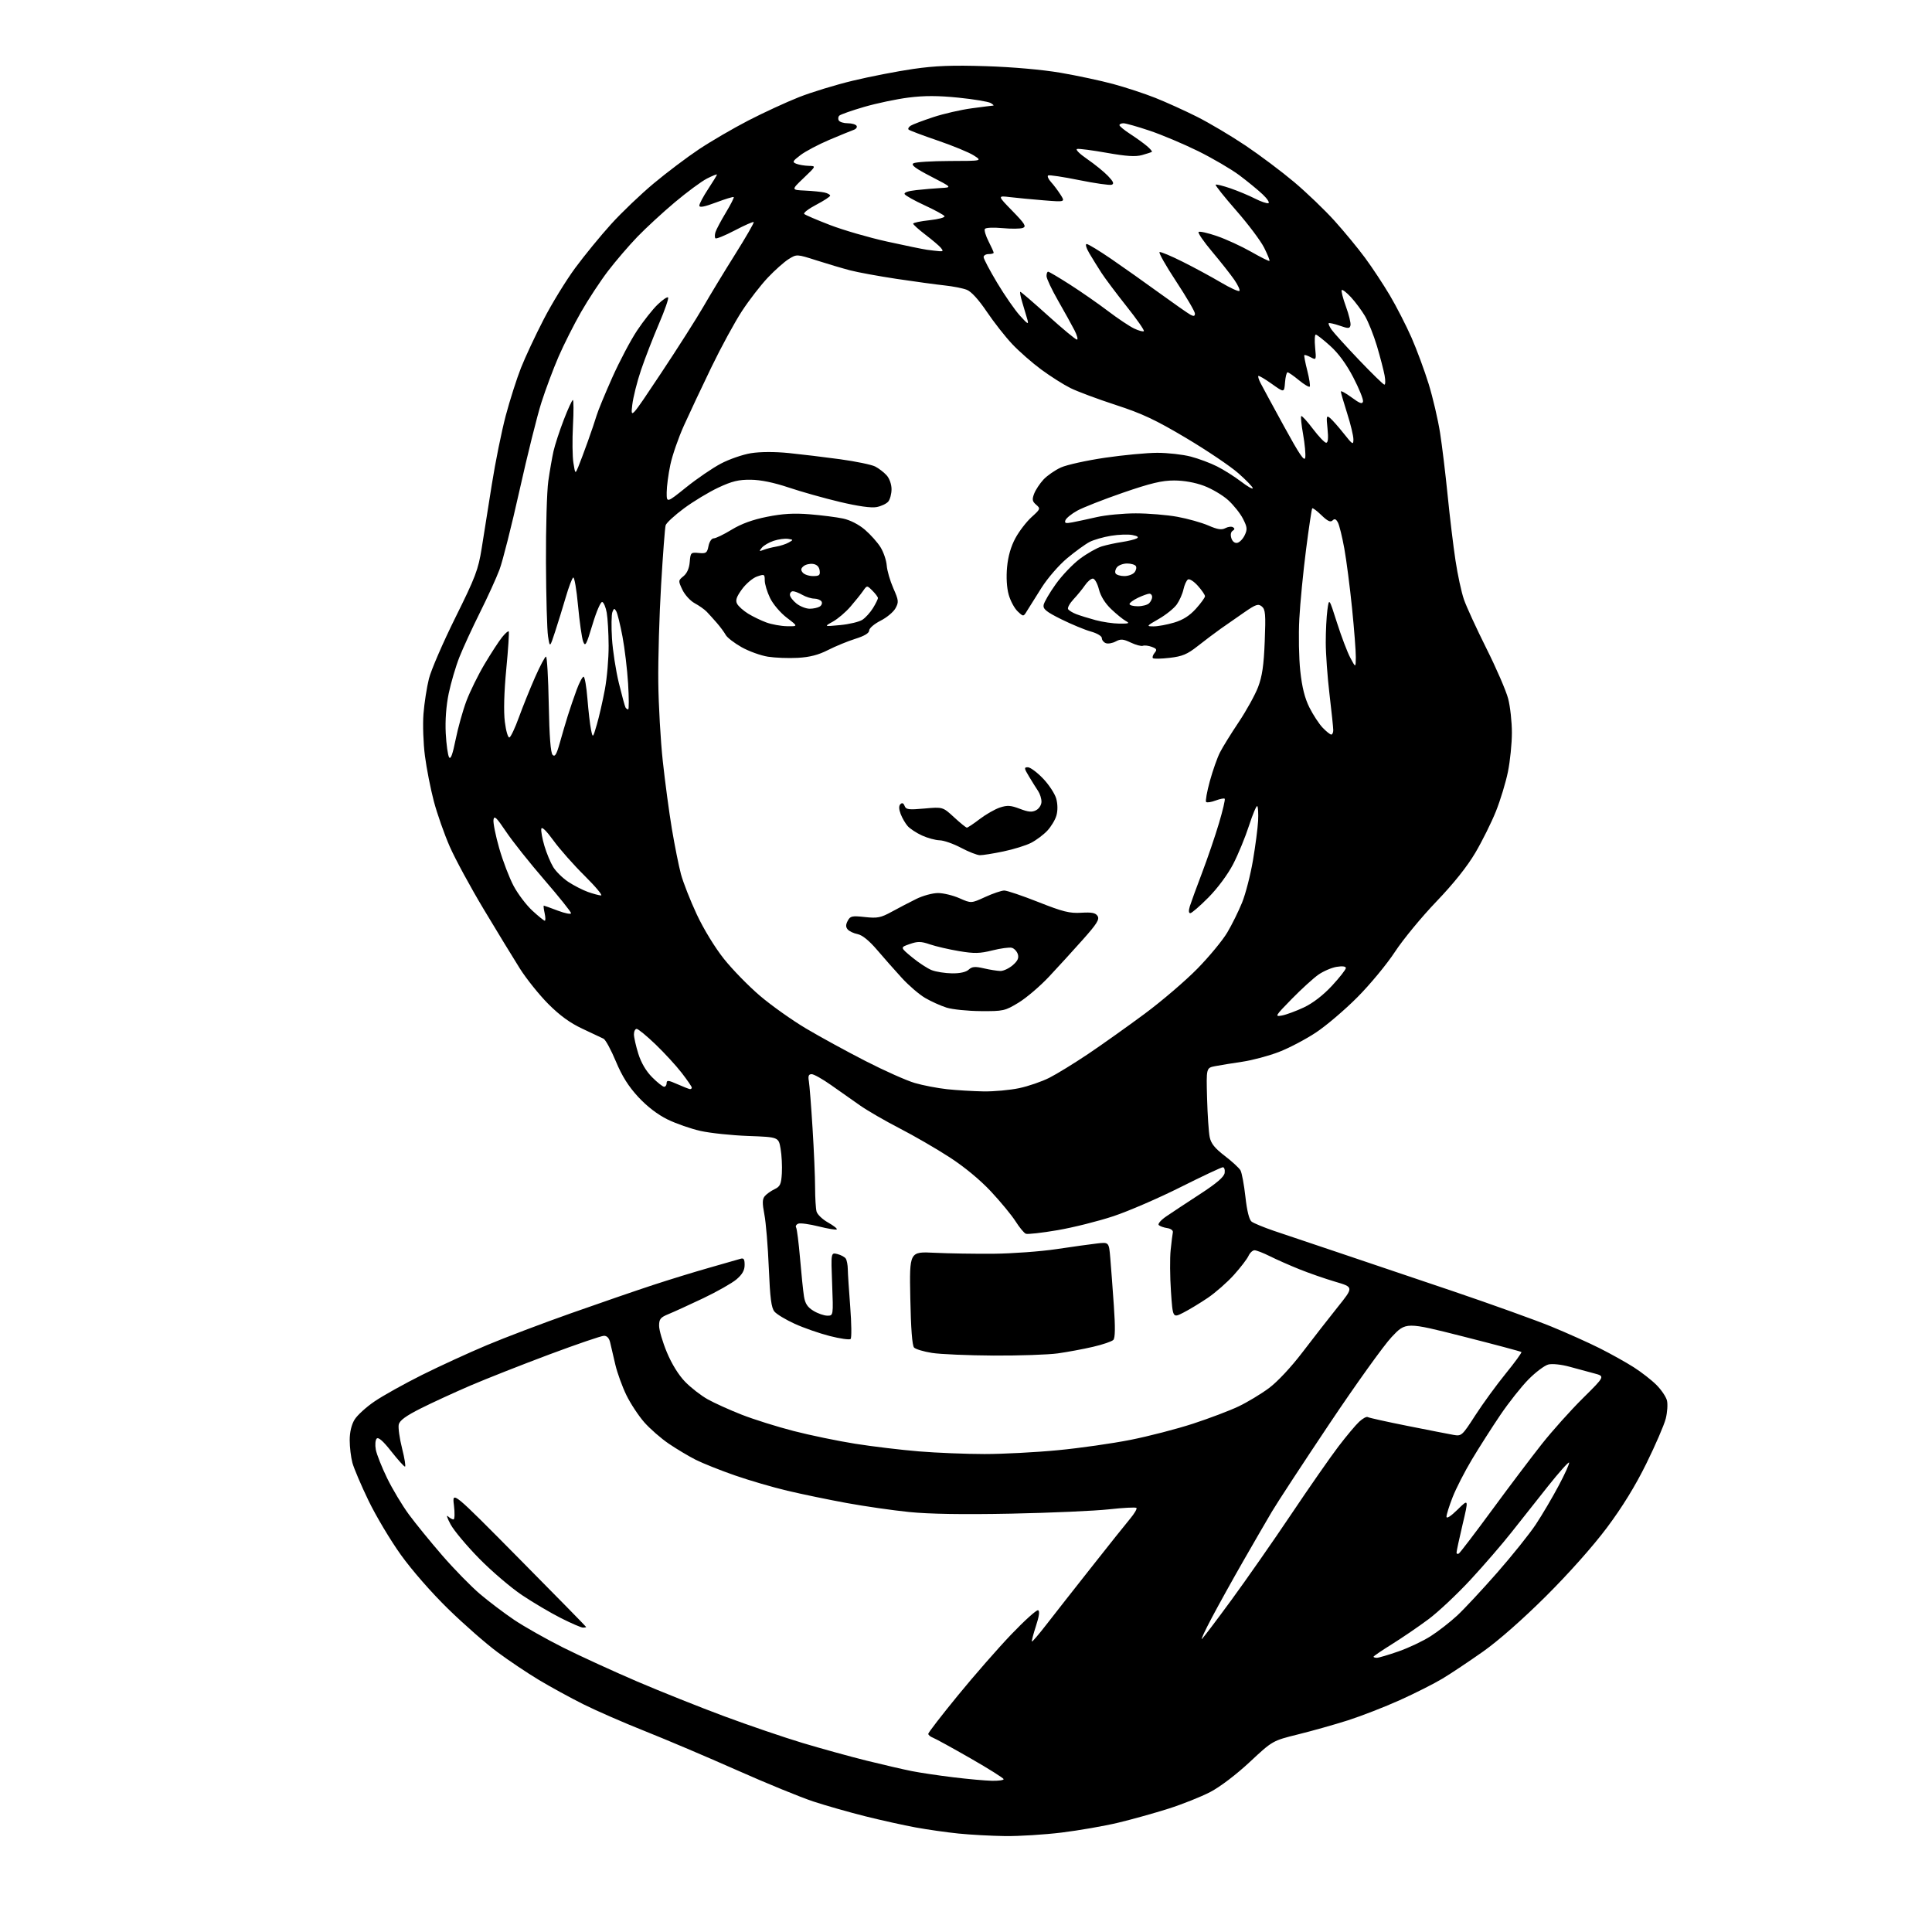 <?xml version="1.0" encoding="UTF-8" standalone="no"?>
<svg 
  version="1.1" 
  xmlns="http://www.w3.org/2000/svg" 
  xmlns:xlink="http://www.w3.org/1999/xlink" 
  xmlns:svg="http://www.w3.org/2000/svg"
  xmlns:rdf="http://www.w3.org/1999/02/22-rdf-syntax-ns#"
  xmlns:cc="http://creativecommons.org/ns#"
  xmlns:dc="http://purl.org/dc/elements/1.1/"
  viewBox="0 0 768 768"
  width="768"
  height="768"
>
<style>svg {background-color: white; }</style>"
<path stroke="none" fill="black" fill-rule="evenodd" d="M399.53,729.87C394.01,729.79 385.68,729.34 381.00,728.86C376.32,728.39 368.68,727.29 364.00,726.44C359.32,725.58 350.32,723.59 344.00,722.01C337.68,720.43 328.38,717.78 323.35,716.13C318.32,714.48 304.59,708.86 292.85,703.64C281.11,698.43 264.71,691.47 256.41,688.17C248.11,684.88 237.08,680.06 231.91,677.48C226.73,674.89 218.78,670.54 214.23,667.81C209.68,665.08 202.25,660.10 197.73,656.74C193.20,653.39 184.39,645.67 178.15,639.57C171.52,633.10 163.69,624.14 159.30,618.00C155.17,612.23 149.40,602.55 146.48,596.50C143.56,590.45 140.69,583.70 140.09,581.50C139.50,579.30 139.01,575.25 139.01,572.50C139.01,569.32 139.71,566.35 140.94,564.33C142.00,562.59 145.59,559.31 148.92,557.06C152.24,554.80 160.71,550.08 167.73,546.57C174.75,543.07 186.35,537.74 193.50,534.74C200.65,531.73 215.72,526.01 227.00,522.03C238.28,518.04 252.90,513.01 259.50,510.84C266.10,508.67 276.23,505.56 282.00,503.93C287.77,502.30 293.29,500.72 294.25,500.42C295.65,499.98 296.00,500.46 296.00,502.84C296.00,504.97 295.07,506.61 292.75,508.58C290.96,510.09 285.00,513.47 279.50,516.09C274.00,518.70 267.81,521.53 265.75,522.37C262.54,523.68 262.00,524.35 262.00,527.02C262.00,528.73 263.39,533.49 265.10,537.58C267.01,542.18 269.78,546.65 272.35,549.28C274.63,551.63 278.68,554.77 281.34,556.26C284.00,557.74 290.07,560.49 294.84,562.36C299.60,564.23 308.90,567.15 315.50,568.85C322.10,570.55 333.12,572.83 340.00,573.92C346.88,575.01 358.26,576.37 365.30,576.95C372.35,577.53 384.09,578.00 391.39,578.00C398.70,578.00 411.81,577.32 420.52,576.48C429.24,575.65 442.25,573.79 449.43,572.36C456.62,570.93 467.79,568.04 474.26,565.93C480.72,563.82 488.87,560.73 492.35,559.07C495.83,557.41 501.25,554.15 504.39,551.82C507.79,549.30 513.20,543.52 517.76,537.54C521.97,532.02 528.27,523.94 531.76,519.58C538.11,511.66 538.11,511.66 530.80,509.51C526.79,508.33 520.35,506.09 516.50,504.54C512.65,502.99 507.38,500.66 504.78,499.36C502.19,498.06 499.45,497.00 498.69,497.00C497.94,497.00 496.86,498.01 496.29,499.25C495.73,500.49 493.11,503.89 490.48,506.82C487.85,509.74 483.18,513.84 480.10,515.93C477.02,518.01 472.63,520.67 470.34,521.83C466.19,523.94 466.19,523.94 465.47,513.34C465.07,507.51 465.02,500.12 465.35,496.93C465.68,493.74 466.08,490.55 466.23,489.84C466.38,489.12 465.39,488.39 464.00,488.19C462.62,487.99 461.11,487.45 460.63,486.99C460.14,486.53 461.48,484.98 463.63,483.52C465.76,482.06 471.77,478.09 477.00,474.69C483.71,470.32 486.59,467.84 486.82,466.25C487.00,465.01 486.67,464.00 486.10,464.00C485.53,464.00 477.96,467.56 469.28,471.91C460.60,476.27 448.59,481.46 442.59,483.46C436.59,485.45 426.59,487.96 420.37,489.02C414.14,490.09 408.48,490.72 407.78,490.43C407.07,490.14 405.24,487.93 403.71,485.51C402.17,483.09 397.78,477.76 393.95,473.66C389.64,469.04 383.35,463.84 377.45,460.02C372.20,456.62 363.27,451.45 357.60,448.53C351.93,445.61 344.86,441.52 341.90,439.45C338.93,437.38 333.74,433.73 330.37,431.34C327.00,428.96 323.53,427.00 322.65,427.00C321.46,427.00 321.17,427.70 321.53,429.75C321.79,431.26 322.46,439.69 323.00,448.48C323.55,457.27 324.01,467.85 324.01,471.98C324.02,476.12 324.28,480.45 324.59,481.61C324.91,482.77 326.95,484.73 329.15,485.96C331.34,487.19 332.91,488.43 332.63,488.70C332.36,488.98 329.14,488.45 325.47,487.53C321.81,486.61 318.15,486.11 317.34,486.42C316.53,486.73 316.14,487.42 316.47,487.96C316.80,488.49 317.50,494.00 318.03,500.21C318.55,506.42 319.26,513.22 319.59,515.33C320.05,518.20 320.99,519.63 323.35,521.07C325.08,522.13 327.57,522.99 328.89,523.00C331.27,523.00 331.27,523.00 330.79,510.43C330.30,497.86 330.30,497.86 332.89,498.51C334.31,498.87 335.82,499.69 336.22,500.33C336.63,500.97 336.99,502.85 337.01,504.50C337.03,506.15 337.47,512.90 337.98,519.50C338.49,526.10 338.56,531.84 338.14,532.26C337.73,532.67 333.99,532.15 329.85,531.09C325.70,530.03 319.43,527.84 315.91,526.23C312.38,524.62 308.77,522.45 307.88,521.40C306.61,519.91 306.12,516.15 305.61,504.00C305.26,495.48 304.47,485.92 303.85,482.76C302.99,478.28 303.02,476.68 304.00,475.50C304.69,474.67 306.44,473.42 307.88,472.73C310.13,471.66 310.54,470.76 310.80,466.39C310.96,463.58 310.74,459.20 310.30,456.65C309.50,452.01 309.50,452.01 297.50,451.57C290.90,451.33 282.35,450.43 278.50,449.57C274.65,448.72 268.73,446.65 265.34,444.99C261.39,443.05 257.23,439.85 253.72,436.07C249.83,431.86 247.27,427.80 244.81,421.90C242.91,417.35 240.72,413.31 239.93,412.91C239.14,412.52 235.35,410.72 231.50,408.93C226.60,406.64 222.53,403.68 217.94,399.08C214.34,395.46 209.26,389.12 206.65,385.00C204.05,380.88 197.60,370.30 192.32,361.50C187.04,352.70 180.94,341.45 178.77,336.50C176.60,331.55 173.76,323.45 172.45,318.50C171.15,313.55 169.56,305.45 168.92,300.50C168.27,295.55 168.01,288.02 168.34,283.77C168.67,279.52 169.65,273.22 170.51,269.77C171.38,266.32 176.11,255.40 181.02,245.50C188.99,229.44 190.11,226.48 191.47,218.00C192.31,212.78 194.13,201.30 195.52,192.50C196.91,183.70 199.40,171.43 201.04,165.23C202.69,159.03 205.42,150.48 207.10,146.23C208.78,141.98 212.83,133.32 216.10,127.00C219.36,120.67 225.02,111.45 228.67,106.50C232.32,101.55 238.73,93.72 242.91,89.11C247.08,84.49 254.71,77.21 259.85,72.92C264.98,68.63 273.08,62.52 277.85,59.34C282.61,56.17 291.45,51.01 297.50,47.89C303.55,44.77 312.57,40.61 317.55,38.64C322.52,36.67 332.20,33.71 339.05,32.07C345.90,30.42 356.68,28.33 363.00,27.41C371.84,26.13 378.56,25.88 392.00,26.31C402.49,26.64 414.31,27.69 421.50,28.91C428.10,30.04 437.56,32.06 442.52,33.40C447.48,34.74 455.02,37.22 459.27,38.91C463.52,40.60 470.98,43.98 475.84,46.42C480.71,48.87 489.37,54.01 495.10,57.85C500.82,61.69 509.55,68.25 514.50,72.42C519.45,76.60 526.65,83.51 530.50,87.78C534.35,92.05 539.82,98.68 542.65,102.52C545.49,106.36 549.93,113.10 552.53,117.49C555.13,121.89 558.97,129.39 561.08,134.17C563.18,138.95 566.26,147.28 567.93,152.68C569.59,158.08 571.62,166.78 572.44,172.00C573.26,177.22 574.62,188.47 575.47,197.00C576.32,205.53 577.72,217.13 578.58,222.79C579.43,228.45 580.94,235.43 581.93,238.29C582.92,241.16 586.95,249.92 590.88,257.78C594.82,265.63 598.70,274.61 599.52,277.74C600.33,280.86 601.00,286.94 601.00,291.25C601.00,295.56 600.29,302.55 599.43,306.79C598.57,311.03 596.42,318.10 594.66,322.50C592.90,326.90 589.22,334.31 586.48,338.96C583.21,344.51 577.86,351.20 570.91,358.46C565.09,364.53 557.71,373.49 554.52,378.36C551.33,383.24 544.62,391.35 539.61,396.39C534.60,401.43 527.19,407.74 523.14,410.42C519.09,413.11 512.49,416.58 508.46,418.14C504.44,419.70 497.85,421.47 493.82,422.06C489.80,422.65 484.93,423.45 483.00,423.82C479.50,424.51 479.50,424.51 479.83,436.53C480.01,443.14 480.48,450.10 480.87,452.00C481.39,454.57 482.90,456.45 486.86,459.48C489.77,461.71 492.59,464.30 493.12,465.25C493.65,466.20 494.53,470.92 495.07,475.74C495.70,481.43 496.58,484.90 497.55,485.63C498.38,486.25 502.30,487.87 506.28,489.24C510.25,490.60 521.60,494.42 531.50,497.72C541.40,501.03 562.13,508.03 577.57,513.27C593.01,518.51 610.63,524.85 616.73,527.35C622.83,529.85 631.46,533.72 635.90,535.95C640.35,538.19 646.46,541.60 649.48,543.53C652.51,545.47 656.56,548.62 658.48,550.55C660.40,552.47 662.27,555.24 662.64,556.71C663.01,558.18 662.79,561.43 662.16,563.94C661.52,566.45 658.05,574.47 654.45,581.78C650.07,590.68 644.90,599.08 638.77,607.28C633.25,614.65 623.65,625.45 614.56,634.50C605.28,643.73 595.65,652.21 589.50,656.55C584.00,660.43 576.78,665.24 573.45,667.25C570.13,669.25 562.48,673.12 556.45,675.83C550.43,678.54 541.16,682.15 535.85,683.85C530.54,685.54 521.62,688.06 516.03,689.44C505.86,691.96 505.86,691.96 496.78,700.44C491.44,705.42 484.98,710.33 481.10,712.35C477.47,714.24 470.00,717.22 464.50,718.97C459.00,720.72 450.00,723.23 444.50,724.55C439.00,725.87 428.89,727.63 422.03,728.47C415.17,729.31 405.05,729.94 399.53,729.87zM394.25,707.89C396.86,707.95 398.98,707.66 398.96,707.25C398.94,706.84 393.04,703.12 385.85,699.00C378.66,694.88 371.93,691.18 370.89,690.78C369.85,690.39 369.00,689.68 369.00,689.22C369.00,688.75 374.26,681.93 380.70,674.06C387.13,666.19 396.71,655.23 401.98,649.72C407.26,644.20 412.06,639.87 412.65,640.10C413.37,640.36 413.09,642.46 411.81,646.36C410.76,649.59 410.03,652.36 410.20,652.53C410.36,652.70 412.98,649.64 416.00,645.74C419.02,641.84 427.03,631.64 433.79,623.08C440.54,614.51 447.48,605.81 449.21,603.75C450.93,601.69 452.08,599.75 451.76,599.42C451.43,599.10 446.52,599.35 440.84,599.98C435.15,600.61 417.64,601.38 401.92,601.70C382.78,602.08 369.40,601.86 361.42,601.05C354.86,600.39 343.65,598.77 336.50,597.46C329.35,596.15 318.77,593.96 313.00,592.59C307.23,591.23 297.80,588.47 292.05,586.47C286.31,584.47 279.33,581.68 276.55,580.28C273.77,578.87 268.97,576.01 265.88,573.91C262.79,571.82 258.39,567.98 256.11,565.39C253.84,562.80 250.63,557.94 249.00,554.59C247.37,551.24 245.39,545.80 244.61,542.50C243.82,539.20 242.90,535.26 242.57,533.75C242.17,531.95 241.32,531.00 240.09,531.00C239.06,531.00 229.28,534.34 218.36,538.42C207.44,542.51 193.32,548.07 187.00,550.78C180.68,553.50 171.80,557.58 167.27,559.86C161.38,562.82 158.89,564.64 158.51,566.25C158.23,567.49 158.82,571.76 159.83,575.75C160.84,579.74 161.36,583.00 160.98,583.00C160.61,583.00 158.15,580.27 155.52,576.93C152.34,572.87 150.42,571.18 149.75,571.85C149.20,572.40 149.04,574.38 149.39,576.26C149.74,578.13 151.76,583.23 153.88,587.58C156.00,591.94 159.89,598.42 162.52,602.00C165.15,605.58 171.14,612.93 175.84,618.35C180.54,623.77 187.27,630.65 190.79,633.64C194.32,636.63 200.43,641.26 204.38,643.92C208.33,646.58 217.08,651.53 223.83,654.92C230.59,658.30 243.85,664.38 253.30,668.43C262.76,672.47 278.38,678.71 288.00,682.28C297.62,685.85 311.57,690.61 319.00,692.85C326.43,695.08 337.90,698.25 344.50,699.89C351.10,701.52 359.18,703.39 362.45,704.04C365.73,704.69 373.15,705.80 378.95,706.50C384.75,707.21 391.64,707.83 394.25,707.89zM547.33,659.00C548.05,659.00 551.94,657.85 555.95,656.45C559.97,655.05 565.72,652.32 568.72,650.40C571.73,648.48 576.47,644.79 579.26,642.20C582.04,639.62 589.19,631.95 595.14,625.17C601.09,618.38 607.99,609.78 610.47,606.04C612.95,602.31 617.06,595.35 619.60,590.57C622.14,585.80 624.00,581.67 623.72,581.39C623.45,581.12 619.69,585.34 615.36,590.78C611.04,596.21 604.52,604.45 600.87,609.08C597.23,613.71 589.87,622.23 584.53,628.00C579.18,633.77 571.65,640.85 567.79,643.71C563.94,646.58 557.46,651.00 553.39,653.54C549.33,656.07 546.00,658.34 546.00,658.57C546.00,658.81 546.60,659.00 547.33,659.00zM477.80,651.50C478.40,650.95 483.68,643.98 489.52,636.00C495.36,628.02 506.04,612.73 513.24,602.00C520.44,591.27 528.90,579.12 532.05,575.00C535.19,570.88 538.91,566.44 540.31,565.15C541.71,563.85 543.23,563.02 543.70,563.31C544.16,563.60 551.28,565.18 559.52,566.82C567.76,568.47 575.98,570.07 577.78,570.39C580.98,570.95 581.21,570.75 586.47,562.59C589.44,557.99 594.87,550.54 598.53,546.04C602.19,541.54 605.01,537.67 604.78,537.45C604.56,537.23 594.13,534.45 581.61,531.27C558.84,525.50 558.84,525.50 553.17,531.52C550.05,534.84 538.92,550.36 528.44,566.02C517.95,581.69 507.65,597.42 505.54,601.00C503.42,604.58 498.34,613.35 494.24,620.50C490.14,627.65 484.52,637.77 481.75,643.00C478.98,648.23 477.20,652.05 477.80,651.50zM231.73,647.00C231.03,647.00 227.10,645.30 222.98,643.22C218.87,641.14 211.90,637.03 207.50,634.08C203.10,631.13 195.45,624.60 190.50,619.56C185.55,614.52 180.42,608.40 179.11,605.95C177.79,603.50 177.32,602.06 178.06,602.75C178.80,603.44 179.79,604.00 180.27,604.00C180.75,604.00 180.83,601.45 180.44,598.33C179.73,592.66 179.73,592.66 206.36,619.58C221.01,634.38 233.00,646.61 233.00,646.75C233.00,646.89 232.43,647.00 231.73,647.00zM579.90,617.56C580.39,617.26 586.33,609.47 593.10,600.26C599.86,591.04 608.79,579.23 612.92,574.00C617.06,568.77 624.40,560.58 629.24,555.79C638.03,547.09 638.03,547.09 633.77,545.96C631.42,545.34 626.96,544.13 623.85,543.28C620.64,542.40 617.04,542.02 615.49,542.41C614.00,542.79 610.46,545.44 607.63,548.30C604.80,551.16 599.74,557.55 596.39,562.50C593.04,567.45 587.96,575.41 585.10,580.19C582.24,584.97 578.79,591.70 577.45,595.13C576.10,598.57 575.00,602.06 575.00,602.90C575.00,603.83 576.70,602.75 579.41,600.09C583.83,595.75 583.83,595.75 581.41,605.97C580.09,611.58 579.00,616.61 579.00,617.15C579.00,617.68 579.40,617.87 579.90,617.56zM395.00,538.86C384.82,538.80 373.80,538.33 370.50,537.81C367.20,537.29 363.99,536.33 363.36,535.68C362.61,534.91 362.09,528.05 361.86,516.00C361.50,497.50 361.50,497.50 371.50,498.00C377.00,498.27 387.57,498.44 395.00,498.38C402.43,498.31 413.68,497.48 420.00,496.54C426.32,495.59 433.60,494.58 436.16,494.29C440.82,493.76 440.82,493.76 441.36,500.13C441.66,503.63 442.29,512.12 442.77,519.00C443.37,527.64 443.31,531.85 442.57,532.63C441.98,533.25 438.35,534.49 434.50,535.38C430.65,536.28 424.35,537.45 420.50,537.99C416.65,538.52 405.18,538.91 395.00,538.86zM391.00,433.85C395.12,433.91 401.48,433.33 405.13,432.56C408.78,431.79 414.17,429.93 417.12,428.44C420.07,426.95 426.98,422.70 432.49,419.01C437.99,415.31 448.12,408.11 455.00,403.01C461.88,397.91 471.32,389.82 476.00,385.04C480.68,380.26 486.01,373.81 487.85,370.70C489.70,367.60 492.35,362.23 493.75,358.78C495.15,355.33 497.09,347.77 498.07,342.00C499.05,336.23 499.97,329.15 500.12,326.27C500.26,323.40 500.11,320.78 499.79,320.45C499.46,320.13 497.99,323.61 496.51,328.18C495.03,332.76 492.19,339.65 490.20,343.50C488.06,347.62 484.02,353.07 480.38,356.75C476.97,360.19 473.72,363.00 473.16,363.00C472.51,363.00 472.44,362.01 472.98,360.25C473.45,358.74 475.62,352.77 477.82,347.00C480.01,341.23 483.05,332.33 484.56,327.24C486.08,322.15 487.10,317.77 486.84,317.51C486.58,317.25 484.95,317.57 483.22,318.22C481.49,318.88 479.80,319.13 479.45,318.79C479.11,318.45 479.78,314.72 480.93,310.51C482.09,306.30 483.90,301.15 484.97,299.07C486.03,296.99 489.38,291.57 492.42,287.04C495.45,282.50 498.91,276.25 500.10,273.15C501.74,268.85 502.38,264.51 502.75,254.98C503.18,244.20 503.02,242.26 501.61,241.09C500.19,239.92 499.27,240.21 494.74,243.33C491.86,245.30 487.59,248.27 485.26,249.93C482.93,251.59 478.78,254.71 476.05,256.87C471.97,260.09 469.99,260.92 464.98,261.50C461.62,261.89 458.62,261.95 458.30,261.63C457.98,261.31 458.28,260.37 458.97,259.53C460.02,258.27 459.84,257.88 457.86,257.14C456.56,256.66 454.97,256.46 454.32,256.71C453.67,256.96 451.51,256.39 449.52,255.44C446.47,254.00 445.51,253.92 443.51,254.99C442.21,255.69 440.43,256.00 439.57,255.66C438.71,255.33 438.00,254.43 438.00,253.66C438.00,252.86 436.12,251.73 433.59,251.03C431.17,250.35 425.88,248.15 421.84,246.15C415.93,243.21 414.57,242.11 414.85,240.50C415.04,239.40 417.20,235.68 419.66,232.24C422.11,228.79 426.45,224.24 429.31,222.11C432.16,219.98 436.07,217.77 438.00,217.19C439.93,216.61 443.52,215.83 446.00,215.46C448.48,215.08 451.11,214.44 451.86,214.03C452.79,213.53 452.25,213.10 450.19,212.69C448.52,212.35 444.68,212.48 441.65,212.98C438.63,213.47 434.79,214.57 433.13,215.43C431.47,216.29 427.48,219.18 424.26,221.86C420.97,224.60 416.50,229.74 414.04,233.62C411.64,237.40 409.03,241.56 408.25,242.84C406.83,245.19 406.83,245.19 404.53,243.02C403.26,241.83 401.66,238.85 400.97,236.39C400.19,233.62 399.95,229.45 400.33,225.41C400.73,221.11 401.86,217.19 403.66,213.89C405.15,211.14 408.04,207.39 410.06,205.56C413.60,202.36 413.68,202.17 411.89,200.64C410.35,199.32 410.21,198.57 411.08,196.27C411.66,194.75 413.34,192.20 414.81,190.62C416.29,189.04 419.41,186.88 421.75,185.82C424.08,184.77 431.96,183.03 439.25,181.96C446.54,180.89 455.89,180.01 460.04,180.00C464.19,180.00 470.16,180.67 473.31,181.49C476.46,182.31 481.20,184.08 483.85,185.43C486.51,186.77 490.77,189.47 493.34,191.43C495.90,193.39 498.00,194.58 498.00,194.08C498.00,193.58 495.41,190.89 492.25,188.11C489.09,185.32 479.75,179.03 471.50,174.12C459.32,166.88 454.05,164.40 443.50,160.97C436.35,158.64 428.25,155.62 425.50,154.25C422.75,152.88 417.55,149.58 413.94,146.92C410.33,144.26 405.12,139.70 402.38,136.79C399.63,133.88 395.08,128.08 392.26,123.90C389.03,119.11 386.10,115.89 384.32,115.20C382.77,114.59 378.80,113.81 375.50,113.46C372.20,113.11 363.65,111.94 356.50,110.87C349.35,109.79 341.02,108.27 338.00,107.48C334.98,106.69 328.95,104.91 324.62,103.52C316.73,101.00 316.73,101.00 313.53,102.98C311.77,104.07 308.03,107.39 305.22,110.36C302.42,113.32 297.80,119.29 294.96,123.63C292.12,127.96 286.65,138.00 282.81,145.94C278.97,153.88 274.04,164.35 271.86,169.19C269.68,174.03 267.25,181.03 266.47,184.75C265.68,188.46 265.03,193.40 265.02,195.73C265.00,199.96 265.00,199.96 272.75,193.73C277.01,190.30 283.22,186.06 286.53,184.31C289.85,182.55 295.25,180.68 298.53,180.15C302.22,179.56 307.95,179.54 313.50,180.09C318.45,180.59 327.63,181.69 333.91,182.55C340.18,183.41 346.49,184.72 347.91,185.45C349.34,186.19 351.38,187.76 352.45,188.95C353.57,190.18 354.40,192.53 354.40,194.46C354.40,196.30 353.81,198.52 353.10,199.38C352.38,200.24 350.29,201.23 348.46,201.57C346.31,201.98 341.05,201.23 333.81,199.51C327.59,198.03 318.45,195.46 313.50,193.79C307.66,191.83 302.38,190.74 298.45,190.70C293.63,190.64 291.00,191.28 285.55,193.83C281.78,195.60 275.63,199.31 271.89,202.08C268.16,204.85 264.87,207.88 264.60,208.81C264.32,209.74 263.51,220.40 262.80,232.50C262.08,244.60 261.58,261.96 261.68,271.08C261.78,280.19 262.58,294.37 263.47,302.58C264.36,310.78 265.98,322.90 267.08,329.50C268.19,336.10 269.81,344.20 270.69,347.50C271.58,350.80 274.41,358.00 276.98,363.50C279.72,369.35 284.21,376.70 287.80,381.20C291.18,385.44 297.63,392.04 302.13,395.87C306.62,399.70 314.85,405.54 320.40,408.84C325.96,412.14 336.63,417.98 344.12,421.81C351.60,425.64 360.38,429.56 363.62,430.50C366.85,431.45 372.65,432.56 376.50,432.98C380.35,433.39 386.88,433.78 391.00,433.85zM274.25,432.93C274.66,432.97 275.00,432.70 275.00,432.34C275.00,431.98 273.20,429.35 271.00,426.50C268.80,423.65 264.12,418.55 260.59,415.16C257.06,411.77 253.68,409.00 253.09,409.00C252.49,409.00 252.00,409.97 252.00,411.16C252.00,412.35 252.79,415.84 253.75,418.91C254.88,422.50 256.83,425.82 259.25,428.24C261.31,430.31 263.45,432.00 264.00,432.00C264.55,432.00 265.00,431.34 265.00,430.54C265.00,429.33 265.72,429.40 269.25,430.97C271.59,432.01 273.84,432.89 274.25,432.93zM509.61,403.68C511.32,403.36 515.26,401.90 518.36,400.44C521.94,398.74 526.02,395.59 529.50,391.83C532.53,388.56 535.00,385.40 535.00,384.81C535.00,384.14 533.65,383.96 531.36,384.33C529.36,384.65 526.10,386.05 524.11,387.43C522.13,388.81 517.35,393.16 513.50,397.09C506.84,403.90 506.65,404.22 509.61,403.68zM389.87,401.93C384.72,401.90 378.60,401.27 376.29,400.55C373.97,399.82 370.14,398.10 367.77,396.71C365.41,395.33 361.23,391.74 358.49,388.74C355.74,385.75 351.32,380.73 348.65,377.60C345.51,373.92 342.78,371.71 340.92,371.33C339.34,371.02 337.55,370.17 336.95,369.44C336.16,368.49 336.17,367.55 336.99,366.02C338.00,364.13 338.70,363.98 343.81,364.54C348.80,365.08 350.12,364.82 354.50,362.42C357.25,360.91 361.64,358.63 364.25,357.34C366.85,356.05 370.74,355.00 372.87,355.00C375.00,355.00 378.84,355.93 381.40,357.06C386.06,359.12 386.06,359.12 391.65,356.56C394.73,355.15 398.13,354.00 399.21,354.00C400.29,354.00 406.39,356.06 412.76,358.58C422.51,362.44 425.21,363.11 429.81,362.83C434.04,362.58 435.51,362.87 436.31,364.14C437.15,365.46 436.01,367.27 430.42,373.54C426.62,377.81 420.59,384.42 417.02,388.22C413.46,392.02 408.00,396.68 404.89,398.57C399.48,401.85 398.83,402.00 389.87,401.93zM378.42,386.92C381.53,386.97 383.97,386.44 385.04,385.47C386.42,384.22 387.56,384.12 391.12,384.94C393.53,385.50 396.49,385.96 397.69,385.98C398.90,385.99 401.10,384.96 402.57,383.69C404.54,382.00 405.08,380.83 404.60,379.30C404.23,378.15 403.15,377.01 402.20,376.76C401.24,376.51 397.77,376.98 394.48,377.80C389.48,379.05 387.31,379.10 381.22,378.08C377.22,377.41 372.03,376.21 369.69,375.41C366.09,374.18 364.83,374.16 361.61,375.28C357.80,376.60 357.80,376.60 362.58,380.55C365.21,382.72 368.74,385.03 370.43,385.67C372.12,386.32 375.71,386.88 378.42,386.92zM216.56,366.00C216.89,366.00 216.86,364.65 216.50,363.00C216.14,361.35 215.99,360.00 216.17,360.00C216.35,360.00 218.86,360.90 221.75,362.00C224.64,363.09 227.00,363.55 227.00,363.01C227.00,362.48 222.23,356.52 216.40,349.77C210.56,343.02 203.70,334.39 201.15,330.58C197.32,324.88 196.44,324.05 196.17,325.89C195.99,327.12 197.02,332.23 198.46,337.25C199.90,342.27 202.48,348.99 204.18,352.19C205.89,355.39 209.23,359.80 211.62,362.00C214.00,364.20 216.23,366.00 216.56,366.00zM238.92,355.96C239.69,355.98 236.77,352.47 232.42,348.16C228.06,343.85 222.47,337.53 220.00,334.11C217.18,330.23 215.38,328.48 215.18,329.45C215.00,330.30 215.55,333.35 216.41,336.25C217.26,339.14 218.85,342.94 219.94,344.71C221.03,346.48 223.72,349.11 225.91,350.56C228.11,352.01 231.61,353.81 233.70,354.56C235.79,355.30 238.14,355.93 238.92,355.96zM389.50,339.95C388.40,339.93 385.02,338.60 382.00,337.00C378.98,335.40 375.15,334.06 373.50,334.03C371.85,333.99 368.70,333.13 366.50,332.12C364.30,331.11 361.74,329.43 360.82,328.39C359.90,327.35 358.64,325.19 358.03,323.59C357.29,321.64 357.26,320.34 357.93,319.67C358.60,319.00 359.15,319.23 359.59,320.36C360.15,321.83 361.21,321.97 367.50,321.40C374.77,320.75 374.77,320.75 379.25,324.87C381.71,327.14 384.01,329.00 384.35,329.00C384.70,329.00 386.99,327.47 389.45,325.59C391.90,323.72 395.51,321.66 397.46,321.01C400.40,320.04 401.78,320.13 405.40,321.51C408.82,322.82 410.24,322.94 411.89,322.06C413.07,321.43 414.00,319.95 414.00,318.69C414.00,317.45 413.41,315.56 412.68,314.47C411.95,313.39 410.34,310.81 409.10,308.75C407.06,305.37 407.01,305.00 408.59,305.00C409.55,305.00 412.26,307.01 414.61,309.46C416.96,311.91 419.32,315.52 419.87,317.47C420.47,319.67 420.50,322.25 419.94,324.19C419.45,325.93 417.79,328.66 416.27,330.27C414.75,331.87 411.86,334.03 409.86,335.05C407.86,336.08 402.91,337.62 398.86,338.46C394.81,339.31 390.60,339.98 389.50,339.95zM181.12,293.99C182.06,289.32 183.99,282.41 185.41,278.64C186.83,274.87 190.07,268.28 192.62,264.00C195.17,259.72 198.28,254.93 199.54,253.36C200.79,251.79 202.00,250.72 202.23,251.00C202.45,251.28 202.02,258.02 201.25,266.00C200.37,275.30 200.16,282.83 200.69,287.00C201.13,290.58 201.95,293.34 202.50,293.15C203.05,292.96 204.75,289.36 206.27,285.15C207.80,280.94 210.68,273.79 212.68,269.25C214.68,264.71 216.65,261.00 217.05,261.00C217.45,261.00 217.95,269.53 218.14,279.95C218.38,292.77 218.88,299.28 219.68,300.08C220.59,300.99 221.24,299.91 222.51,295.38C223.41,292.15 224.85,287.25 225.71,284.50C226.57,281.75 228.14,277.14 229.21,274.25C230.27,271.36 231.52,269.00 231.98,269.00C232.44,269.00 233.13,272.94 233.51,277.75C233.90,282.56 234.53,288.07 234.93,290.00C235.65,293.50 235.65,293.50 237.26,288.00C238.14,284.98 239.57,278.74 240.43,274.14C241.30,269.54 241.97,261.67 241.94,256.64C241.91,251.61 241.57,245.74 241.19,243.58C240.81,241.43 240.01,239.50 239.41,239.30C238.80,239.10 237.10,243.01 235.54,248.22C233.06,256.45 232.64,257.22 231.81,255.00C231.29,253.62 230.38,247.23 229.78,240.78C229.19,234.34 228.32,229.30 227.86,229.58C227.40,229.87 226.08,233.34 224.93,237.30C223.77,241.26 221.87,247.43 220.70,251.00C218.58,257.50 218.58,257.50 217.86,253.00C217.46,250.53 217.09,237.25 217.03,223.50C216.97,209.75 217.39,195.23 217.96,191.24C218.53,187.25 219.46,181.92 220.02,179.39C220.59,176.86 222.43,171.24 224.10,166.90C225.77,162.55 227.41,159.00 227.72,159.00C228.04,159.00 228.06,163.61 227.76,169.25C227.46,174.89 227.54,181.53 227.94,184.00C228.67,188.50 228.67,188.50 229.91,185.50C230.59,183.85 232.28,179.35 233.66,175.50C235.05,171.65 236.62,166.99 237.17,165.14C237.71,163.29 240.52,156.50 243.40,150.04C246.29,143.58 250.72,135.19 253.25,131.40C255.78,127.60 259.45,122.96 261.41,121.07C263.37,119.18 265.24,117.91 265.57,118.24C265.91,118.57 264.28,123.27 261.96,128.67C259.64,134.08 256.44,142.32 254.85,147.00C253.26,151.67 251.68,157.97 251.33,161.00C250.70,166.50 250.70,166.50 262.72,148.43C269.33,138.49 276.92,126.56 279.59,121.93C282.26,117.29 287.94,107.92 292.23,101.09C296.52,94.27 299.84,88.50 299.61,88.28C299.38,88.05 296.00,89.54 292.09,91.59C288.18,93.64 284.72,95.05 284.40,94.73C284.08,94.41 284.09,93.29 284.42,92.24C284.76,91.19 286.60,87.72 288.53,84.52C290.46,81.32 291.87,78.54 291.67,78.34C291.47,78.14 288.31,79.10 284.65,80.48C279.94,82.25 278.00,82.61 278.00,81.72C278.00,81.02 279.57,78.06 281.50,75.14C283.43,72.22 285.00,69.63 285.00,69.39C285.00,69.15 283.22,69.87 281.03,70.98C278.85,72.09 273.12,76.33 268.28,80.39C263.45,84.45 256.74,90.64 253.36,94.14C249.99,97.64 244.73,103.77 241.67,107.77C238.62,111.77 233.81,119.09 230.99,124.02C228.16,128.96 224.14,136.95 222.04,141.77C219.95,146.60 216.87,154.82 215.21,160.03C213.54,165.24 209.63,180.95 206.51,194.95C203.39,208.94 199.81,223.12 198.55,226.45C197.30,229.78 193.80,237.45 190.78,243.50C187.76,249.55 184.09,257.52 182.63,261.20C181.17,264.89 179.26,271.39 178.37,275.65C177.35,280.58 176.93,286.35 177.19,291.49C177.43,295.94 178.02,300.23 178.52,301.03C179.14,302.04 179.93,299.90 181.12,293.99zM529.19,292.00C529.63,292.00 530.00,291.21 529.99,290.25C529.99,289.29 529.32,282.88 528.50,276.00C527.68,269.12 527.01,259.85 527.01,255.39C527.00,250.93 527.30,245.11 527.66,242.46C528.32,237.65 528.32,237.65 531.48,247.57C533.22,253.03 535.60,259.30 536.78,261.50C538.91,265.50 538.91,265.50 538.96,261.26C538.98,258.93 538.31,250.15 537.46,241.76C536.61,233.37 535.23,222.70 534.39,218.06C533.55,213.41 532.40,208.75 531.84,207.70C531.09,206.30 530.52,206.08 529.71,206.89C528.89,207.71 527.72,207.15 525.31,204.82C523.51,203.07 521.85,201.83 521.63,202.07C521.41,202.31 520.30,209.70 519.17,218.50C518.04,227.30 516.83,239.68 516.50,246.00C516.16,252.32 516.33,261.65 516.88,266.73C517.57,273.18 518.67,277.55 520.51,281.23C521.96,284.13 524.32,287.74 525.76,289.25C527.20,290.76 528.74,292.00 529.19,292.00zM249.71,282.00C250.04,282.00 250.02,277.38 249.68,271.74C249.33,266.09 248.32,257.66 247.44,253.00C246.56,248.34 245.45,243.84 244.98,243.01C244.26,241.72 244.03,241.76 243.43,243.32C243.05,244.32 242.98,249.05 243.27,253.82C243.57,258.59 244.80,266.55 246.00,271.50C247.21,276.45 248.40,280.84 248.66,281.25C248.91,281.66 249.38,282.00 249.71,282.00zM317.15,261.50C313.49,261.71 308.15,261.50 305.28,261.05C302.41,260.60 297.68,258.89 294.78,257.26C291.88,255.62 289.04,253.43 288.48,252.39C287.91,251.35 286.34,249.22 284.98,247.65C283.61,246.07 281.78,244.05 280.91,243.15C280.03,242.24 277.90,240.74 276.16,239.80C274.43,238.87 272.23,236.46 271.27,234.45C269.57,230.87 269.58,230.76 271.70,229.04C273.09,227.91 273.98,225.91 274.18,223.40C274.49,219.65 274.63,219.51 277.76,219.82C280.70,220.10 281.09,219.82 281.64,217.07C281.99,215.31 282.88,214.00 283.72,214.00C284.54,214.00 287.74,212.45 290.85,210.55C294.69,208.21 299.20,206.57 304.92,205.43C311.14,204.19 315.56,203.93 321.92,204.44C326.64,204.83 332.59,205.58 335.14,206.13C337.95,206.73 341.37,208.48 343.82,210.58C346.04,212.48 348.84,215.62 350.04,217.56C351.23,219.49 352.34,222.75 352.49,224.79C352.64,226.83 353.82,230.89 355.10,233.81C357.25,238.67 357.32,239.34 355.96,241.81C355.15,243.29 352.47,245.52 350.00,246.76C347.53,248.01 345.52,249.74 345.51,250.62C345.50,251.68 343.64,252.80 340.00,253.94C336.98,254.89 332.09,256.90 329.15,258.40C325.35,260.34 321.89,261.24 317.15,261.50zM312.89,248.93C317.29,249.00 317.29,249.00 312.75,245.54C310.21,243.60 307.28,240.15 306.11,237.72C304.95,235.33 304.00,232.18 304.00,230.74C304.00,228.23 303.85,228.16 300.91,229.18C299.22,229.77 296.53,232.05 294.94,234.24C292.73,237.29 292.28,238.65 293.01,240.02C293.54,241.01 295.51,242.77 297.38,243.93C299.25,245.08 302.52,246.67 304.64,247.44C306.76,248.22 310.48,248.89 312.89,248.93zM334.00,248.48C337.57,248.14 341.53,247.20 342.80,246.38C344.06,245.56 345.97,243.45 347.04,241.70C348.12,239.94 348.99,238.16 349.00,237.75C349.00,237.34 348.02,236.02 346.83,234.83C344.65,232.65 344.65,232.65 343.08,234.91C342.21,236.16 339.96,238.97 338.07,241.15C336.19,243.34 333.04,246.02 331.07,247.11C327.50,249.09 327.50,249.09 334.00,248.48zM458.57,248.99C460.26,249.00 463.92,248.32 466.71,247.49C470.23,246.45 472.88,244.77 475.39,241.99C477.37,239.79 479.00,237.55 479.00,237.01C479.00,236.47 477.72,234.60 476.16,232.86C474.60,231.11 472.84,229.98 472.24,230.35C471.64,230.72 470.84,232.48 470.45,234.26C470.07,236.04 468.87,238.75 467.79,240.28C466.70,241.81 463.50,244.39 460.66,246.02C455.69,248.87 455.61,248.98 458.57,248.99zM445.00,247.90C448.81,247.93 449.19,247.77 447.50,246.84C446.40,246.23 443.79,244.11 441.70,242.12C439.27,239.80 437.52,236.97 436.83,234.25C436.24,231.91 435.16,230.00 434.43,230.00C433.69,230.00 432.28,231.19 431.30,232.64C430.31,234.09 428.26,236.60 426.74,238.22C425.23,239.84 424.26,241.61 424.59,242.15C424.92,242.68 426.39,243.58 427.85,244.14C429.31,244.70 432.75,245.77 435.50,246.51C438.25,247.26 442.52,247.88 445.00,247.90zM321.88,241.98C323.32,241.98 325.12,241.58 325.88,241.10C326.64,240.62 326.95,239.72 326.57,239.11C326.19,238.50 324.90,237.98 323.69,237.96C322.49,237.95 320.38,237.29 319.00,236.50C317.62,235.71 315.94,235.05 315.25,235.04C314.56,235.02 314.00,235.64 314.00,236.43C314.00,237.21 315.19,238.79 316.63,239.93C318.08,241.07 320.45,241.99 321.88,241.98zM452.30,241.00C454.12,241.00 456.14,240.46 456.80,239.80C457.46,239.14 458.00,238.01 458.00,237.30C458.00,236.59 457.51,236.00 456.90,236.00C456.30,236.00 454.27,236.73 452.40,237.61C450.53,238.50 449.00,239.63 449.00,240.11C449.00,240.60 450.49,241.00 452.30,241.00zM323.19,229.00C325.68,229.00 326.09,228.65 325.82,226.75C325.61,225.29 324.70,224.39 323.19,224.17C321.93,223.99 320.23,224.39 319.43,225.06C318.33,225.97 318.25,226.59 319.11,227.63C319.73,228.38 321.57,229.00 323.19,229.00zM446.94,229.00C448.49,229.00 450.30,228.34 450.96,227.54C451.63,226.74 451.88,225.62 451.53,225.04C451.17,224.47 449.61,224.00 448.06,224.00C446.51,224.00 444.70,224.66 444.04,225.46C443.37,226.26 443.12,227.38 443.47,227.96C443.83,228.53 445.39,229.00 446.94,229.00zM303.50,218.59C304.60,218.16 306.85,217.58 308.50,217.30C310.15,217.03 312.40,216.29 313.50,215.67C315.45,214.57 315.45,214.54 313.23,214.20C311.99,214.01 309.43,214.36 307.56,214.98C305.69,215.60 303.56,216.84 302.83,217.74C301.66,219.18 301.74,219.28 303.50,218.59zM491.83,215.79C492.74,215.62 494.07,214.26 494.78,212.77C495.90,210.43 495.81,209.55 494.11,206.22C493.03,204.10 490.37,200.76 488.20,198.80C486.04,196.84 481.71,194.29 478.59,193.12C475.05,191.79 470.59,191.00 466.71,191.00C461.87,191.00 457.36,192.08 446.34,195.88C438.56,198.57 430.37,201.79 428.14,203.04C425.91,204.29 423.84,205.98 423.53,206.79C423.07,207.98 423.60,208.15 426.23,207.65C428.03,207.31 432.43,206.37 436.00,205.55C439.57,204.74 446.55,204.07 451.50,204.07C456.45,204.07 463.88,204.68 468.00,205.43C472.12,206.18 477.67,207.74 480.32,208.89C483.99,210.49 485.61,210.74 487.09,209.95C488.17,209.38 489.53,209.21 490.13,209.58C490.89,210.05 490.85,210.48 490.00,211.00C489.26,211.46 489.06,212.61 489.48,213.93C489.89,215.24 490.83,215.99 491.83,215.79zM518.86,181.87C519.06,180.57 518.67,176.43 518.01,172.69C517.34,168.94 517.00,165.66 517.26,165.41C517.51,165.15 519.60,167.43 521.89,170.47C524.19,173.51 526.56,176.00 527.17,176.00C527.92,176.00 528.09,174.18 527.71,170.43C527.19,165.41 527.29,164.99 528.73,166.18C529.61,166.91 532.06,169.68 534.17,172.34C537.68,176.77 538.00,176.97 538.00,174.63C538.00,173.22 536.88,168.57 535.51,164.29C534.14,160.00 533.02,156.12 533.01,155.66C533.01,155.20 534.91,156.24 537.25,157.96C540.56,160.40 541.57,160.76 541.82,159.58C541.99,158.75 540.25,154.44 537.95,150.02C535.20,144.74 532.05,140.43 528.77,137.49C526.03,135.02 523.45,133.00 523.04,133.00C522.63,133.00 522.51,135.30 522.78,138.11C523.27,143.13 523.24,143.20 521.05,142.03C519.83,141.37 518.68,140.99 518.50,141.17C518.32,141.35 518.85,144.13 519.67,147.34C520.48,150.55 520.92,153.41 520.63,153.70C520.34,153.99 518.40,152.83 516.32,151.12C514.24,149.40 512.22,148.00 511.83,148.00C511.44,148.00 510.98,149.83 510.81,152.06C510.50,156.12 510.50,156.12 505.55,152.59C502.83,150.65 500.43,149.24 500.22,149.45C500.01,149.66 500.37,150.88 501.03,152.16C501.68,153.45 505.88,161.19 510.36,169.37C516.59,180.76 518.58,183.69 518.86,181.87zM550.30,152.90C550.73,152.96 550.78,151.31 550.40,149.25C550.02,147.19 548.66,141.95 547.37,137.60C546.07,133.26 543.92,127.86 542.58,125.60C541.24,123.35 538.74,119.99 537.02,118.13C535.30,116.28 533.66,115.01 533.37,115.30C533.07,115.59 533.81,118.52 535.01,121.81C536.21,125.09 537.03,128.47 536.84,129.31C536.54,130.65 536.01,130.67 532.54,129.46C530.36,128.71 528.40,128.27 528.19,128.48C527.97,128.70 528.49,129.86 529.33,131.06C530.18,132.27 535.06,137.65 540.18,143.03C545.31,148.40 549.86,152.85 550.30,152.90zM428.10,135.00C428.62,135.00 428.17,133.31 427.11,131.25C426.05,129.19 423.12,123.90 420.60,119.50C418.08,115.10 416.01,110.71 416.01,109.75C416.00,108.79 416.29,108.00 416.65,108.00C417.01,108.00 420.95,110.33 425.40,113.18C429.86,116.04 436.65,120.76 440.50,123.69C444.35,126.61 449.00,129.72 450.83,130.59C452.66,131.46 454.41,131.93 454.70,131.63C455.00,131.34 451.92,126.91 447.85,121.80C443.79,116.68 439.30,110.70 437.87,108.50C436.45,106.30 434.28,102.81 433.06,100.75C431.81,98.64 431.33,97.00 431.96,97.00C432.57,97.00 437.00,99.69 441.79,102.97C446.58,106.26 455.23,112.38 461.00,116.57C466.77,120.76 472.29,124.62 473.25,125.13C474.54,125.82 475.00,125.69 475.00,124.64C475.00,123.85 471.64,118.10 467.53,111.85C463.42,105.61 460.46,100.36 460.94,100.20C461.43,100.03 465.58,101.77 470.16,104.07C474.75,106.36 481.55,110.05 485.28,112.25C489.01,114.46 492.34,115.99 492.68,115.65C493.02,115.31 492.09,113.29 490.61,111.15C489.13,109.02 485.19,104.03 481.86,100.07C478.52,96.11 476.09,92.57 476.46,92.21C476.82,91.85 480.13,92.59 483.81,93.86C487.49,95.13 493.60,97.95 497.39,100.11C501.18,102.28 504.43,103.90 504.63,103.71C504.82,103.51 503.86,101.14 502.50,98.43C501.13,95.72 496.15,89.08 491.41,83.68C486.68,78.27 483.01,73.66 483.24,73.42C483.48,73.19 486.13,73.84 489.13,74.87C492.14,75.91 496.52,77.74 498.87,78.94C501.22,80.14 503.63,80.96 504.21,80.76C504.79,80.57 503.74,78.97 501.88,77.22C500.01,75.46 495.85,72.05 492.63,69.64C489.40,67.23 482.03,62.92 476.25,60.06C470.46,57.21 461.79,53.55 456.97,51.94C452.15,50.32 447.48,49.00 446.60,49.00C445.72,49.00 445.00,49.34 445.00,49.75C445.00,50.16 446.92,51.74 449.25,53.25C451.59,54.77 454.58,56.92 455.89,58.03C457.21,59.14 458.11,60.19 457.89,60.36C457.68,60.52 455.93,61.10 454.00,61.64C451.40,62.36 447.81,62.14 440.08,60.77C434.35,59.75 429.00,59.05 428.20,59.21C427.37,59.38 429.06,61.09 432.17,63.23C435.15,65.28 438.88,68.30 440.45,69.95C442.60,72.19 442.96,73.07 441.91,73.44C441.13,73.71 435.32,72.88 429.00,71.60C422.68,70.32 417.13,69.48 416.67,69.74C416.22,70.00 416.72,71.18 417.79,72.36C418.86,73.53 420.57,75.81 421.59,77.41C423.44,80.32 423.44,80.32 414.97,79.64C410.31,79.26 404.25,78.69 401.50,78.36C396.50,77.76 396.50,77.76 402.43,83.84C407.40,88.94 408.08,90.03 406.60,90.60C405.63,90.97 401.97,91.01 398.45,90.68C394.90,90.35 391.81,90.49 391.50,91.01C391.18,91.52 391.84,93.73 392.96,95.93C394.08,98.12 395.00,100.16 395.00,100.46C395.00,100.76 394.10,101.00 393.00,101.00C391.90,101.00 391.00,101.54 391.00,102.21C391.00,102.87 393.43,107.48 396.41,112.46C399.39,117.43 403.46,123.30 405.46,125.50C408.59,128.95 408.99,129.15 408.39,127.00C408.00,125.62 407.10,122.59 406.39,120.25C405.68,117.91 405.32,116.00 405.60,116.00C405.88,116.00 410.84,120.28 416.63,125.50C422.41,130.72 427.57,135.00 428.10,135.00zM373.37,99.85C374.91,99.97 375.03,99.74 374.03,98.54C373.37,97.73 370.61,95.39 367.91,93.33C365.21,91.27 363.00,89.28 363.00,88.91C363.00,88.54 365.93,87.92 369.51,87.54C373.09,87.15 375.76,86.43 375.45,85.92C375.14,85.42 371.60,83.49 367.58,81.63C363.56,79.78 359.98,77.78 359.63,77.20C359.21,76.54 360.91,75.93 364.24,75.57C367.13,75.25 371.52,74.88 374.00,74.74C378.50,74.50 378.50,74.50 370.09,70.16C363.91,66.97 362.05,65.58 363.09,64.92C363.87,64.43 370.35,64.02 377.50,64.00C390.50,63.97 390.50,63.97 387.10,61.79C385.23,60.59 378.77,57.93 372.75,55.87C366.72,53.81 361.52,51.85 361.18,51.51C360.84,51.17 361.22,50.47 362.03,49.96C362.84,49.45 366.88,47.92 371.00,46.56C375.12,45.20 382.02,43.62 386.32,43.05C390.62,42.47 394.45,41.99 394.82,41.97C395.20,41.95 394.73,41.49 393.80,40.95C392.86,40.40 387.10,39.44 380.99,38.82C372.87,38.00 367.54,37.99 361.19,38.78C356.41,39.38 348.45,41.06 343.50,42.50C338.55,43.94 334.11,45.51 333.64,45.97C333.16,46.44 333.08,47.31 333.45,47.91C333.82,48.51 335.41,49.00 337.00,49.00C338.59,49.00 340.16,49.45 340.50,50.01C340.85,50.56 340.31,51.30 339.31,51.64C338.32,51.99 333.95,53.78 329.62,55.61C325.29,57.45 320.15,60.17 318.20,61.66C315.01,64.09 314.85,64.43 316.58,65.11C317.64,65.52 319.84,65.89 321.48,65.93C324.46,66.00 324.46,66.00 319.48,70.75C314.50,75.50 314.50,75.50 320.00,75.76C323.02,75.90 326.51,76.25 327.75,76.53C328.99,76.81 330.00,77.37 330.00,77.77C330.00,78.17 327.50,79.80 324.45,81.40C321.40,82.99 319.26,84.64 319.70,85.06C320.14,85.48 324.77,87.46 330.00,89.47C335.23,91.48 345.35,94.42 352.50,96.00C359.65,97.58 366.85,99.06 368.50,99.29C370.15,99.52 372.34,99.77 373.37,99.85z" />

</svg>